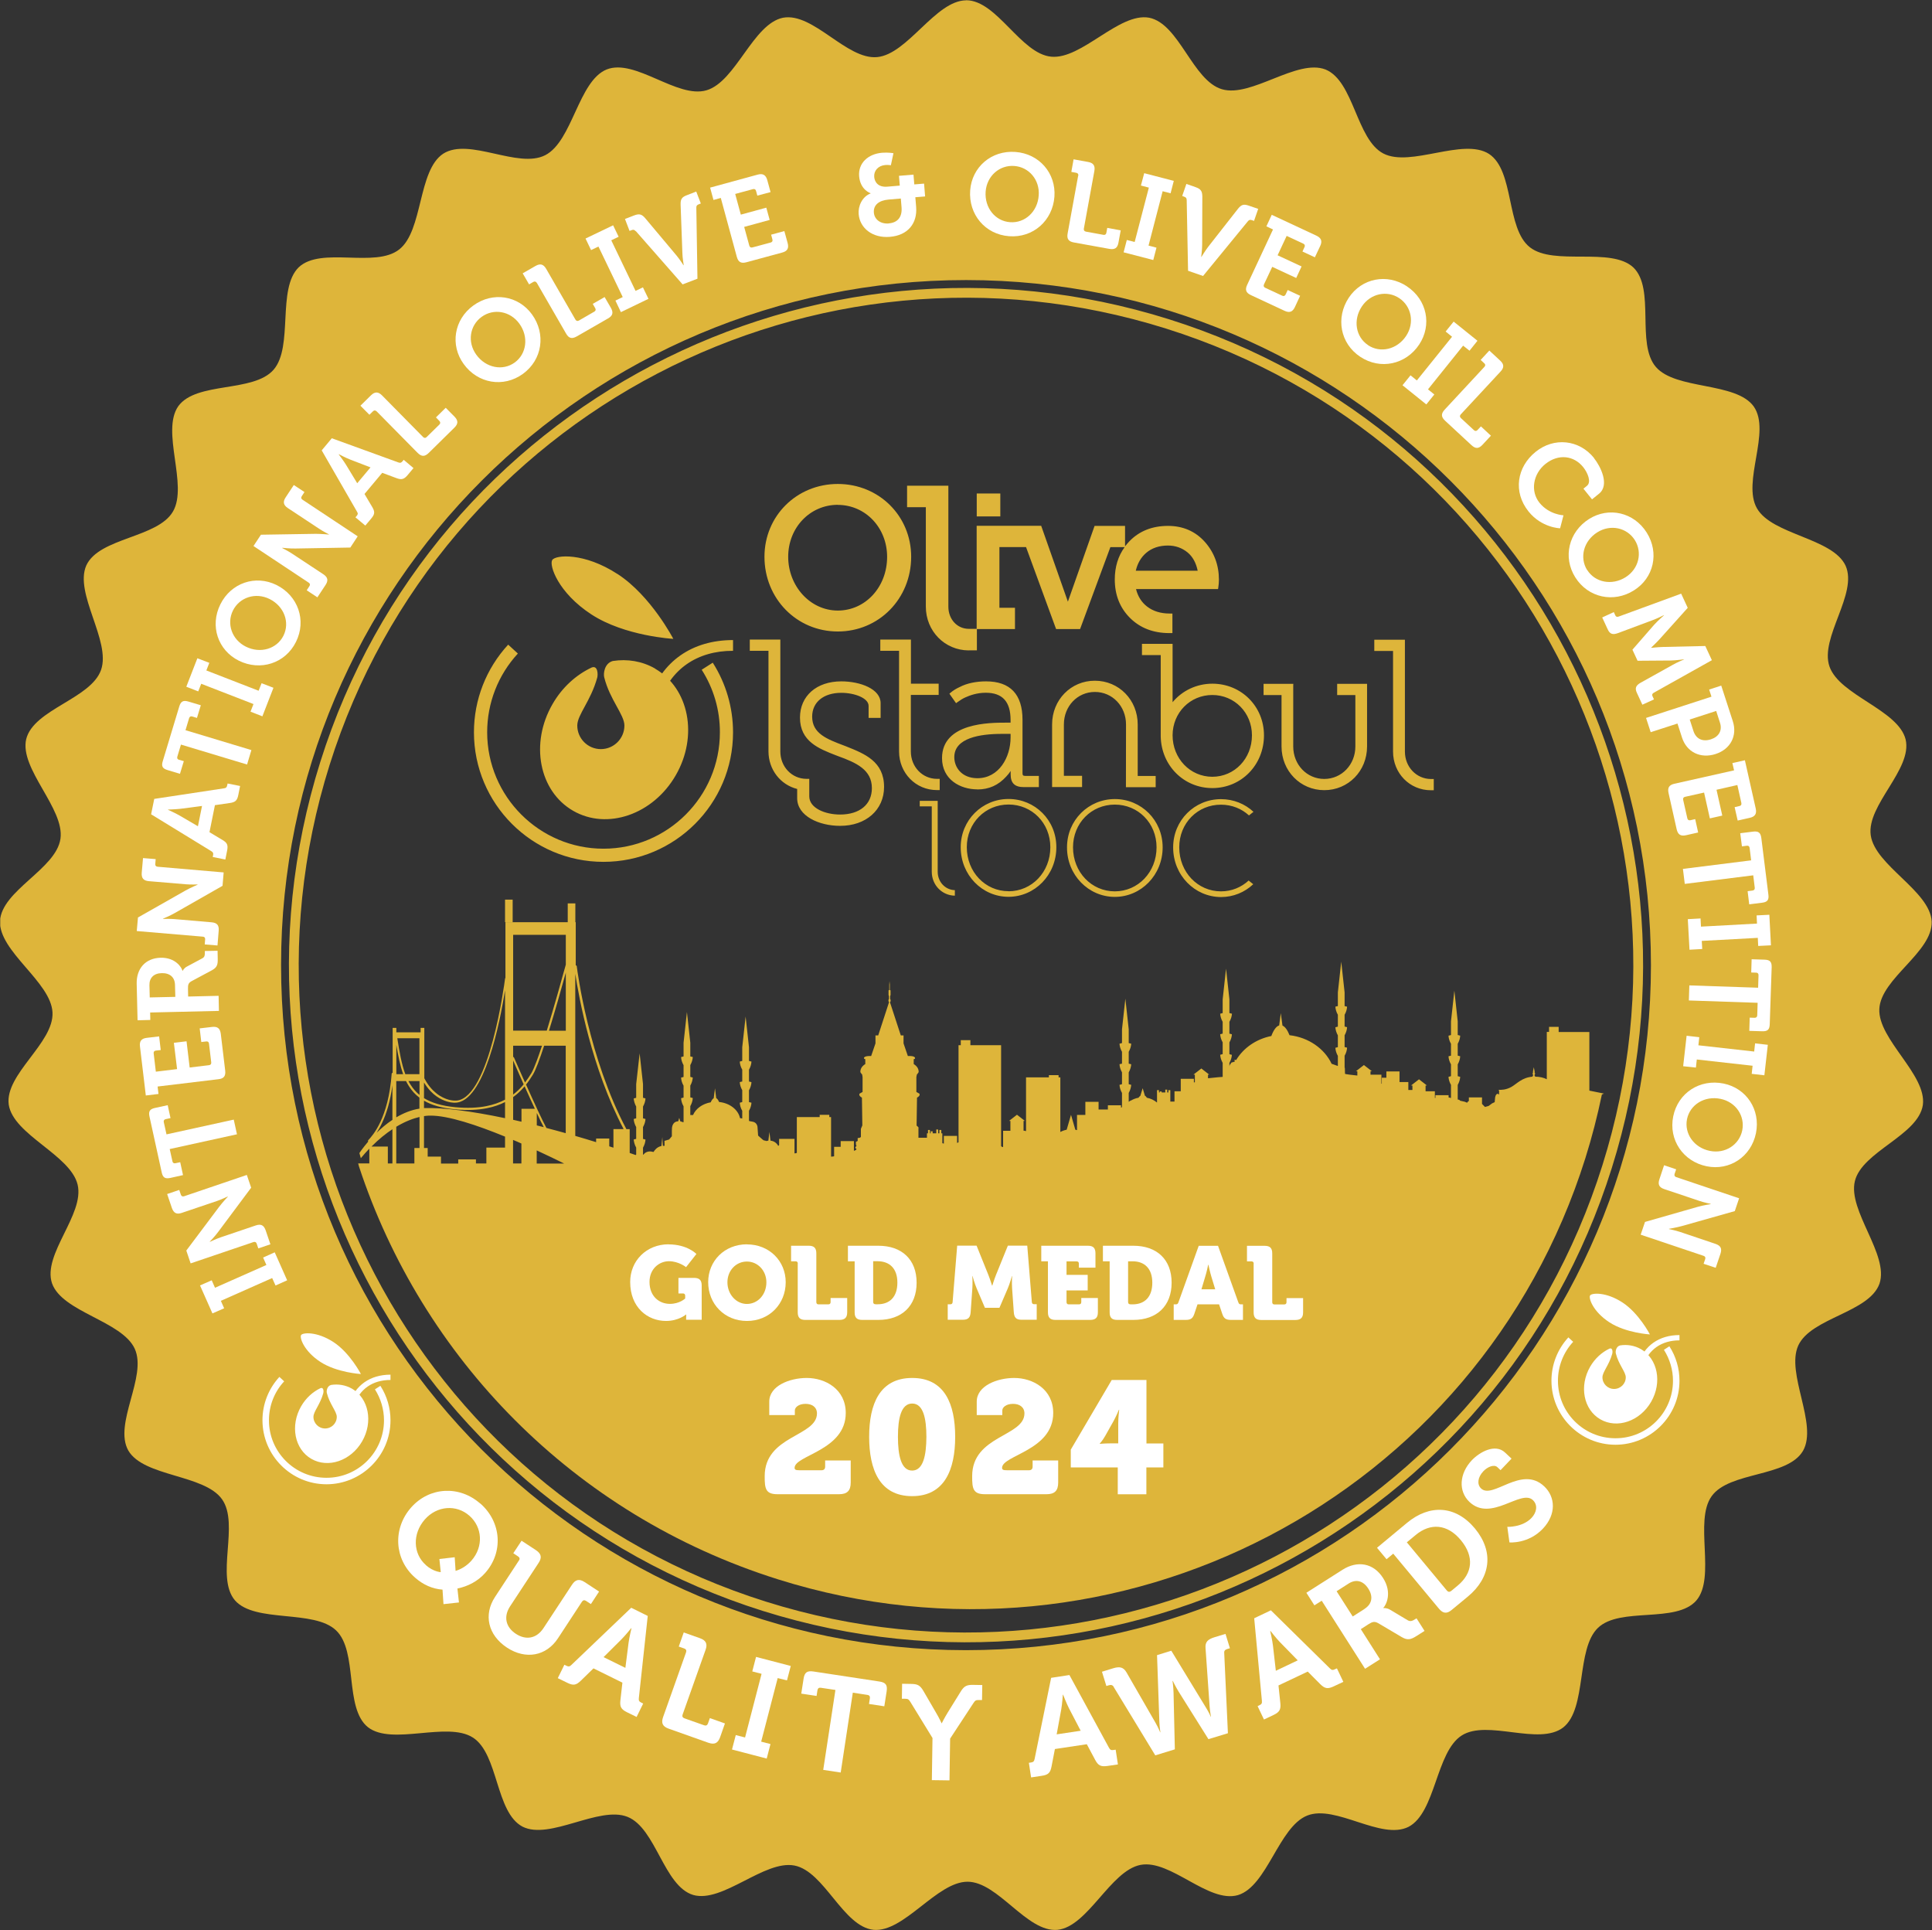 <svg xmlns="http://www.w3.org/2000/svg" xmlns:xlink="http://www.w3.org/1999/xlink" id="Calque_2" data-name="Calque 2" viewBox="0 0 241 240.74"><rect x="0" y="0" width="241" height="240.74" fill="#333333" stroke="none"/><defs><style>      .cls-1, .cls-2 {        fill: #deb53a;      }      .cls-1, .cls-2, .cls-3, .cls-4 {        stroke-width: 0px;      }      .cls-2 {        fill-rule: evenodd;      }      .cls-3, .cls-5 {        fill: none;      }      .cls-6 {        clip-path: url(#clippath);      }      .cls-5 {        stroke: #deb53a;        stroke-miterlimit: 10;        stroke-width: 1.22px;      }      .cls-4 {        fill: #fff;      }    </style><clipPath id="clippath"><rect class="cls-3" x=".03" y=".03" width="240.94" height="240.67"></rect></clipPath></defs><g id="Calque_1-2" data-name="Calque 1"><g><g class="cls-6"><path class="cls-2" d="M120.54.03c3.83.03,6.79,6.68,10.59,7.04,3.8.37,8.47-5.55,12.22-4.86,3.76.76,5.41,7.84,9.08,8.92,3.67,1.08,9.36-3.85,12.92-2.46,3.55,1.46,3.83,8.72,7.22,10.48,3.4,1.75,9.92-2.01,13.16.04,3.21,2.1,2.1,9.29,5.11,11.65,3,2.36,10.12-.09,12.91,2.52,2.76,2.67.31,9.52,2.81,12.41,2.5,2.89,9.96,1.83,12.2,4.92,2.2,3.14-1.49,9.41.41,12.72,1.91,3.31,9.43,3.68,11.05,7.14,1.57,3.5-3.25,8.96-2.01,12.57,1.25,3.61,8.57,5.4,9.5,9.1.88,3.73-4.89,8.18-4.35,11.96.54,3.78,7.39,6.92,7.6,10.74.15,3.83-6.35,7.1-6.53,10.92-.18,3.81,5.94,8.19,5.43,11.98-.58,3.79-7.57,5.78-8.48,9.49-.9,3.71,4.29,9.17,3.07,12.79-1.29,3.61-8.53,4.24-10.13,7.71-1.58,3.48,2.48,9.82.59,13.14-1.94,3.31-9.18,2.55-11.4,5.66-2.22,3.11.57,10.11-1.91,13.01-2.53,2.88-9.49.76-12.26,3.4-2.77,2.64-1.35,10.04-4.33,12.42-3.03,2.35-9.47-1.05-12.69,1.02-3.21,2.07-3.22,9.6-6.61,11.38-3.42,1.73-9.1-2.82-12.65-1.4-3.55,1.42-4.98,8.81-8.64,9.92-3.69,1.05-8.4-4.49-12.15-3.77-3.75.72-6.56,7.71-10.36,8.1-3.82.34-7.4-6-11.22-6-3.82,0-7.9,6.33-11.71,6-3.82-.39-6.13-7.29-9.88-8.02-3.75-.72-8.96,4.72-12.63,3.67-3.67-1.11-4.64-8.32-8.19-9.74-3.55-1.42-9.69,2.94-13.1,1.22-3.39-1.79-2.98-9.05-6.19-11.11-3.21-2.06-10.07,1.05-13.09-1.29-2.99-2.4-1.21-9.45-3.98-12.08-2.77-2.64-10.09-.88-12.61-3.74-2.48-2.92.6-9.51-1.62-12.62-2.22-3.11-9.74-2.77-11.68-6.06-1.89-3.34,2.38-9.22.8-12.7-1.59-3.47-9.04-4.56-10.32-8.16-1.22-3.63,4.09-8.6,3.19-12.32-.9-3.71-8.01-6.19-8.59-9.97-.51-3.8,5.64-7.67,5.46-11.49-.18-3.82-6.7-7.59-6.55-11.41.21-3.83,6.99-6.47,7.54-10.25.55-3.78-5.14-8.72-4.27-12.44.93-3.72,8.09-5.03,9.34-8.64,1.25-3.61-3.39-9.54-1.84-13.03,1.62-3.48,8.9-3.41,10.81-6.72,1.91-3.3-1.53-10,.66-13.13,2.26-3.11,9.38-1.66,11.89-4.55,2.5-2.89.39-10.11,3.14-12.78,2.8-2.62,9.52.15,12.53-2.22,3-2.36,2.3-9.86,5.5-11.95,3.24-2.05,9.33,1.94,12.72.19,3.4-1.75,4.12-9.25,7.66-10.69,3.57-1.4,8.79,3.67,12.45,2.6,3.67-1.08,5.8-8.3,9.55-9.05,3.78-.69,7.93,5.27,11.74,4.91,3.81-.36,7.27-7.05,11.09-7.08M120.52,34.93c-47.19-.01-85.45,38.23-85.46,85.42-.01,47.19,38.23,85.45,85.42,85.46,47.19.01,85.45-38.23,85.46-85.42.01-47.19-38.23-85.45-85.42-85.46"></path><path class="cls-2" d="M199.82,136.51c-.55,2.65-1.23,5.3-2.06,7.94-13.3,42.31-58.39,65.83-100.7,52.53-25.67-8.07-44.46-27.76-52.28-51.5l-.1-.38h1.39v-1.84c-.35.36-.7.76-1.06,1.19l-.18-.64s.4-.61,1.1-1.43h0s0,0,0,0h0s-.01-.01-.02-.03c0,0,0-.02,0-.02-.02-.04,0-.09.03-.13l.03-.03c.27-.29.88-.96,1.49-2.26.6-1.3,1.2-3.22,1.4-6h0s0,0,0,0c0-.03.02-.06.05-.08.02-.02.04-.03.07-.03v-5.01s0-.02,0-.02v-.57h.44s.02,0,.02,0v.02s0,.53,0,.53h3.03v-.53s0-.02,0-.02h.02s.42,0,.42,0h.02v6.28c.45.86.97,1.45,1.48,1.86,1.17.95,2.26.93,2.33.93h0s.06,0,.06,0h0c.07,0,.14,0,.22-.01,4.04-.49,5.9-14.54,5.98-15.19v-.02s0,0,0,0h0s.02-.06.05-.08v-6.95s8.77,0,8.77,0v5.38s.06,0,.08.03c.03.02.04.05.05.08h0s0,.03,0,.03c.08.61,1.47,11.39,6.19,20.29h.41s0,2.97,0,2.97c.25.08.5.17.75.26l.06-.07v-.86c-.19-.34-.28-.67-.31-1.01.1-.03.21-.06.31-.08v-1.47c-.19-.34-.29-.67-.31-1.01.1-.03.21-.06.31-.08v-1.47c-.19-.34-.28-.67-.31-1.01.1-.03.21-.06.31-.08v-1.71s.43-3.83.43-3.83l.42,3.83v1.71c.11.02.21.04.31.08-.02.34-.12.67-.31,1.01v1.47c.11.02.21.05.31.08-.02.34-.12.67-.31,1.01v1.48c.11.02.21.04.31.08-.02.34-.12.67-.31,1.01v.88s.07-.03.07-.03c.11-.15.48-.53,1.2-.32h.04s.03-.03.03-.03c.08-.14.38-.59.96-.71l.11-1.12.06,1.1c.05,0,.11,0,.16,0h.06s-.01-.62-.01-.62l.58-.17.34-.4v-.71s.01-.14.01-.14c0,0-.06-.82.58-.99.07-.02.14-.03.21-.04l.12-.42.12.42.35.12h.07s0-1.98,0-1.98c-.19-.34-.29-.67-.31-1.01.1-.03.2-.06.31-.08v-1.48c-.19-.34-.29-.67-.31-1.01.1-.03.2-.06.31-.08v-1.47c-.19-.34-.29-.67-.31-1.01.1-.03.2-.06.31-.08v-1.71s.42-3.83.42-3.83l.42,3.83v1.71c.11.02.21.04.31.07-.02.34-.12.67-.31,1.01v1.47c.11.02.21.05.31.08-.03.34-.12.67-.31,1.01v1.47c.11.02.21.04.31.08-.02.34-.12.67-.31,1.01v1.11s.34,0,.34,0c.34-.8,1.18-1.41,2.21-1.59.1-.25.23-.43.37-.51l.16-1.24.15,1.23c.14.07.26.24.36.48,1.32.13,2.39.96,2.61,2.01l.28.05v-.96c-.19-.33-.29-.67-.31-1.01.1-.03.21-.06.31-.08v-1.48c-.19-.34-.29-.67-.31-1.01.1-.03.21-.06.31-.07v-1.48c-.19-.33-.29-.67-.31-1.01.1-.03.21-.06.31-.08v-1.71s.42-3.83.42-3.83l.42,3.83v1.71c.11.02.21.05.31.08-.02.34-.12.68-.31,1.01v1.48c.11.02.21.04.31.08-.02.33-.12.67-.31,1.01v1.47c.11.02.21.05.31.08-.02.33-.12.67-.31,1.01v1.26c.06.02.17.06.42.09.59.08.64.64.64.64l.08,1.1s.62.57.69.59c.07.02.31.07.31.07v.03c.09-.03.18-.05.28-.06l.13-1.09.13,1.09c.43.04.79.3.97.66l.11-.1v-.78h1.92s0,1.81,0,1.81c.09,0,.19-.02.29-.06v-4.47s2.85,0,2.85,0v-.28s1.2,0,1.2,0v.28h.22v4.93c.06,0,.1,0,.11,0,.07,0,.18-.02.27-.04v-1.18s.82,0,.82,0v-.71h1.65v1.21s.01,0,.01,0l.27-.12.03-.14-.15-.1.06-.14.1-.1-.07-.21v-.31s.22-.11.22-.11v-.36c.07-.01.16-.02.24-.03l.16-.1v-1.02s.18-.43.18-.43l-.05-3.46c-.5-.28-.28-.51-.28-.51l.36-.2v-1.85s-.05-.32-.05-.32c-.16-.23-.3-.22-.18-.64.12-.42.57-.67.57-.67v-.61c-.23-.02-.15-.21-.15-.21.17-.23.88-.18.88-.18l.54-1.58v-.99h.34s1.35-4.14,1.35-4.14l-.07-.14v-.15s.06-.12.06-.12v-.36s-.05-.13-.05-.13v-.58s.09-.05.09-.05v-.67s.03-.43.03-.43l.04.43v.67s.09.05.09.05v.58s-.05.13-.05.13v.36s.06.12.06.12v.16s-.08.14-.08.14l1.35,4.13h.34v.99l.54,1.58s.71-.06.88.18c0,0,.09.19-.15.21v.61s.45.25.57.67c.12.42-.02.41-.18.64l-.06.32v1.85l.36.2s.22.23-.28.51l-.05,3.46.03.06c.16.11.26.21.2.32v1.16h1.06v-.55h.13v-.42h.24v.42s.1,0,.1,0v-.25s.24,0,.24,0v.25h.45v-.48s.24,0,.24,0v.48h.15s0-.42,0-.42h.24v.42h.13v1.23c.06.02.12.03.19.05v-.96s1.65,0,1.65,0v.88c.06-.03.12-.06.18-.08v-12.11s.28,0,.28,0v-.63h1.2s0,.63,0,.63h3.83s0,12.6,0,12.6c.09.07.17.1.25.11v-2.04s.91,0,.91,0v-1.23h-.17l.99-.77.99.77h-.17v1.22h.07s-.02.33-.02.33l.02-.33.24.05v-6.7s2.85,0,2.85,0v-.28h1.21v.28h.22s0,6.81,0,6.81c.24-.13.51-.23.79-.28l.54-1.86.54,1.86c.07.01.14.03.21.05v-1.9s1.04,0,1.04,0v-1.63s1.65,0,1.65,0v.96s1.16,0,1.16,0v-.53s1.64,0,1.64,0v.3s.08-.04.12-.07v-1.77c-.19-.33-.29-.67-.31-1.01.1-.03.21-.06.31-.08v-1.48c-.19-.34-.29-.67-.31-1.01.1-.03.21-.06.31-.07v-1.48c-.19-.34-.29-.68-.31-1.01.1-.03.2-.06.31-.08v-1.71s.42-3.83.42-3.83l.42,3.83v1.71c.1.02.21.05.31.08-.02.34-.12.67-.31,1.01v1.48c.1.02.21.04.31.08-.03.34-.12.67-.31,1.01v1.47c.1.02.21.05.31.08-.03.34-.12.67-.31,1.01v1.11c.09-.07.18-.13.28-.18v.02c.28-.17.6-.29.94-.35.06-.1.14-.18.23-.24l.29-.95.28.94c.1.05.18.14.24.25.48.09.91.3,1.27.6v-1.55s.24,0,.24,0v.29s.1,0,.1,0v-.12s.24,0,.24,0v.12h.45v-.35h.24s0,.35,0,.35h.15v-.29h.24v1.43s.52,0,.52,0v-1.29h.78v-1.55h1.64v.45l.12-.02v-.95s-.18,0-.18,0l.99-.77.99.77h-.16v.45l1.28-.13.55-.04v-1.75c-.19-.34-.29-.68-.31-1.01.1-.03.2-.06.31-.08v-1.47c-.19-.34-.29-.67-.31-1.01.1-.03.2-.05.31-.08v-1.47c-.19-.34-.29-.68-.31-1.01.1-.03.2-.06.31-.08v-1.71l.42-3.83.42,3.83v1.71c.11.02.21.05.32.08-.03.33-.12.67-.32,1.01v1.48c.11.02.21.04.31.08-.02.34-.12.67-.31,1.01v1.47c.11.02.21.05.31.08-.03.33-.12.67-.31,1.01v.41h0s.04-.15.04-.15l.22-.31.4-.11-.02-.26s.08.05.2.06c.9-1.5,2.49-2.62,4.39-3,.27-.73.61-1.21.98-1.32l.2-1.53.21,1.55c.33.14.63.57.88,1.2,2.37.27,4.36,1.67,5.26,3.58h.04s.73.26.73.26v-1.26c-.19-.33-.29-.67-.31-1.01.1-.03.2-.05.31-.08v-1.47c-.19-.34-.29-.68-.31-1.01.1-.03.2-.06.31-.08v-1.48c-.19-.33-.29-.67-.31-1.01.1-.03.21-.06.31-.07v-1.71s.42-3.83.42-3.83l.42,3.83v1.71c.1.02.21.04.31.07-.02.34-.12.68-.31,1.01v1.47c.1.02.21.05.31.08-.02.34-.12.67-.31,1.01v1.47c.1.02.21.04.31.07-.02.34-.12.68-.31,1.01v1.5s.03,0,.03,0c0,.34.02.71.02.75,0,.05.93.16,1.54.22v-.54h-.17l.99-.77.99.77h-.17v.43h1.36v1.14s.03-.02.03-.02h.02v-.74s.57,0,.57,0v-.78s1.64,0,1.64,0v1.32h1.1v.99h.51s0-.56,0-.56h-.17s.99-.77.99-.77l.99.77h-.17v.72s1.16,0,1.16,0v.83h.07s0-.34,0-.34h1.64s0,.28,0,.28l.3.07v-1.63c-.19-.34-.29-.67-.31-1.01.1-.03.21-.06.31-.08v-1.47c-.19-.34-.29-.67-.31-1.01.1-.03.21-.05.31-.08v-1.48c-.19-.33-.29-.67-.31-1.01.1-.03.21-.06.31-.08v-1.71s.42-3.83.42-3.83l.42,3.83v1.71c.1.02.21.04.31.08-.02.33-.12.67-.31,1.01v1.48c.11.02.21.04.31.08-.02.33-.12.67-.31,1.01v1.47c.11.02.21.05.31.08-.02.33-.12.67-.31,1.01v1.82s.19.04.19.04l.12.11.57.13.29.12.12-.16.1-.05v-.45h1.64v.81s.37.38.37.38l.46-.13.43-.32.32-.15s.05-.45.05-.53c0-.08.08-.51.32-.51.08,0,.14.05.18.11v-.5c-.04-.07-.07-.11-.07-.11,0,0,.02,0,.07,0h0c.21.01.85.03,1.55-.37.69-.4,1.31-1.17,2.64-1.27-.02-.03-.03-.05-.03-.08.02,0,.05,0,.07,0v-.2s-.07-.09-.08-.14c.02,0,.05,0,.08-.01v-.23s.1-.52.1-.52l.1.52v.23s.05,0,.08.01c0,.05-.03.09-.08.14v.2s.05,0,.07.01c0,.02,0,.05-.02.07h0c.61,0,1.08.13,1.47.32v-5.9s.28,0,.28,0v-.63h1.2s0,.64,0,.64h3.83v7.31s1.82.37,1.82.37M74.36,142v.45c-.88-.28-1.75-.53-2.6-.78v-20.21c.44,2.84,2.03,11.76,6.03,19.36h-1.27v2.32c-.17-.06-.35-.11-.52-.17v-.97s-1.65,0-1.65,0ZM48.95,135.36v4.31c-.74.49-1.41,1.06-1.97,1.61.22-.33.46-.75.69-1.25.51-1.09,1.01-2.6,1.28-4.68M49.43,139.36v-4.53h1.22c.11.22.23.44.36.64.35.55.78,1.03,1.31,1.43v1.37c-1.04.16-2.01.57-2.9,1.09M52.89,138.21v-.93c.96.56,2.22.92,3.89,1.08,1.54.14,2.83.08,3.93-.14.89-.17,1.64-.44,2.29-.77v2.01c-4.32-.91-7.72-1.31-9.88-1.26-.08,0-.15,0-.23,0M64.01,139.67v-2.84c.5-.36.92-.76,1.28-1.17.05-.06.1-.11.15-.17.42.92.86,1.91,1.28,2.8h-1.67v1.61c-.35-.08-.7-.16-1.04-.24M50.29,133.97h-.85v-3.66c.23,1.37.47,2.59.85,3.66M49.56,129.49h2.76s0,4.48,0,4.48h-1.76c-.47-1.26-.73-2.77-1-4.48M50.95,134.83h1.38v1.73c-.44-.36-.8-.78-1.1-1.25-.1-.15-.19-.31-.28-.48M52.89,136.96v-1.95c.27.44.56.81.85,1.11.47.49.96.81,1.4,1.02.88.42,1.56.39,1.56.39h.05c3.68,0,5.64-10.21,6.25-14.02v13.64c-.66.35-1.44.63-2.35.81-1.08.21-2.34.27-3.85.13-1.7-.16-2.96-.55-3.91-1.13M64.01,136.51v-4.24c.22.5.72,1.65,1.31,2.97-.07.09-.15.17-.22.26-.31.35-.67.7-1.09,1.01M64.01,131.81v-1.39s3.6,0,3.6,0c-.23.69-.45,1.33-.65,1.87-.25.67-.48,1.21-.66,1.53-.02.03-.03.05-.05.08-.22.36-.47.73-.76,1.11-.25-.55-.47-1.06-.67-1.51-.21-.47-.38-.85-.49-1.12-.07-.15-.2-.44-.21-.48h0s-.04-.06-.07-.07c-.02,0-.03-.01-.05-.01M68.21,128.54h-4.2s0-11.95,0-11.95h6.57s0,3.72,0,3.72c-.53,1.93-1.47,5.3-2.37,8.22M70.58,121.3v7.25s-2.1,0-2.1,0c.74-2.39,1.49-5.05,2.03-6.99l.07-.26ZM67.88,130.42h2.69v10.91c-.83-.23-1.63-.45-2.41-.65-.55-1.02-1.64-3.39-2.54-5.41.34-.42.61-.85.86-1.25.34-.56.85-1.92,1.4-3.61M66.96,138.81c.33.71.63,1.33.87,1.77-.29-.08-.58-.15-.87-.22v-1.55ZM70.37,145.12h-3.42v-1.64c1.35.62,2.54,1.2,3.42,1.64M65.04,145.11h-1.04v-2.94c.35.15.7.29,1.04.45v2.49ZM63,141.75v1.38h-2.33s0,1.98,0,1.98h-1.3v-.51s-2.21,0-2.21,0v.52s-2.15,0-2.15,0v-.87h-1.66v-1.07h-.46s0-3.98,0-3.98c.49-.07.76-.06.76-.06,2.24-.03,5.89,1.2,9.35,2.62M52.33,139.31v3.87h-.64v1.93s-2.26,0-2.26,0v-4.58c1.17-.7,2.17-1.05,2.9-1.22M48.95,140.83v4.28h-.57v-2.11s-2.04,0-2.04,0c.92-.93,1.8-1.63,2.62-2.17M63.95,115.01h-.95s0-2.81,0-2.81h.95s0,2.81,0,2.81ZM71.77,115.02h-.95s0-2.35,0-2.35h.95s0,2.35,0,2.35Z"></path><path class="cls-4" d="M202.38,162.44c-2.06-1.34-3.83-1.19-4.03-.87-.21.32.35,2.01,2.41,3.35,2.06,1.34,5.05,1.51,5.05,1.51,0,0-1.37-2.65-3.43-3.99M201.51,180.19c4.4,0,7.99-3.58,7.99-7.98,0-1.53-.43-3.01-1.26-4.3l-.68.44c.73,1.15,1.13,2.49,1.13,3.86,0,3.96-3.22,7.18-7.18,7.17-3.96,0-7.18-3.22-7.17-7.18,0-1.8.68-3.53,1.9-4.85l-.6-.55c-1.36,1.48-2.11,3.4-2.11,5.4,0,4.4,3.58,7.99,7.99,7.99M204.97,170.33c.65-2.01,2.3-3.16,4.53-3.16v-.66c-2.53,0-4.41,1.32-5.16,3.62l.63.21M204.7,168.27c-.8-.46-1.71-.61-2.61-.47-.52.14-.59.77-.53,1,.34,1.38,1.24,2.31,1.24,2.98,0,.8-.65,1.45-1.46,1.45-.8,0-1.45-.65-1.45-1.45,0-.67.83-1.51,1.23-2.96.06-.2.04-.78-.35-.62-.95.45-1.81,1.22-2.41,2.25-1.4,2.42-.83,5.36,1.27,6.57,2.1,1.21,4.93.24,6.33-2.18,1.4-2.42.83-5.36-1.27-6.58"></path><polygon class="cls-4" points="34.37 160.33 33.95 159.4 27.55 162.24 27.96 163.17 26.5 163.81 24.95 160.32 26.41 159.68 26.82 160.61 33.23 157.77 32.82 156.84 34.27 156.19 35.82 159.68 34.37 160.33"></polygon><path class="cls-4" d="M32.22,155.7l-.2-.59c-.06-.19-.21-.26-.4-.2l-7.84,2.66-.54-1.6,4.1-5.46c.43-.57,1.08-1.26,1.08-1.26v-.03s-.78.37-1.33.56l-4.41,1.49c-.64.22-1.01.04-1.24-.61l-.59-1.74,1.51-.51.2.59c.07.19.21.26.4.2l7.83-2.66.54,1.59-4.08,5.47c-.41.57-1.08,1.26-1.08,1.26v.03s.78-.37,1.33-.56l4.4-1.49c.65-.22,1.01-.04,1.24.61l.59,1.74-1.5.51Z"></path><path class="cls-4" d="M21.17,143.31l.34,1.53c.04.2.18.28.37.24l.6-.13.35,1.61-1.57.35c-.66.14-.95-.03-1.09-.7l-1.52-6.94c-.15-.67.04-.95.7-1.09l1.57-.34.35,1.61-.6.13c-.19.04-.28.18-.24.37l.34,1.53,8.39-1.84.4,1.83-8.39,1.84Z"></path><path class="cls-4" d="M19.66,135.51l.11.93-1.58.19-.73-6.11c-.08-.67.18-1,.85-1.08l1.54-.18.2,1.7-.61.07c-.2.02-.3.16-.27.35l.27,2.28,2.65-.32-.4-3.28,1.58-.19.39,3.27,2.41-.29c.2-.02.3-.15.28-.35l-.28-2.34c-.02-.2-.15-.3-.35-.27l-.61.07-.2-1.7,1.54-.18c.68-.08,1,.18,1.09.85l.55,4.59c.08.68-.17,1.01-.85,1.08l-7.57.91Z"></path><path class="cls-4" d="M18.73,126.28l.02.93-1.59.04-.11-4.56c-.04-1.86,1.07-3.19,2.99-3.24,1.83-.04,2.63,1.2,2.72,1.63h.03s.14-.32.51-.52l1.94-1.04c.3-.16.32-.4.31-.72v-.19s1.59-.03,1.59-.03l.02.99c.02.76-.09,1.09-.72,1.44l-2.54,1.36c-.4.22-.46.44-.45.97l.02.95,3.8-.09.04,1.88-8.59.2ZM21.83,122.84c-.02-.94-.62-1.49-1.65-1.47-1.01.02-1.56.6-1.54,1.51l.04,1.52,3.19-.07-.04-1.49Z"></path><path class="cls-4" d="M25.54,117.77l.05-.61c.02-.2-.09-.33-.29-.34l-8.24-.7.15-1.69,5.94-3.37c.62-.35,1.5-.72,1.5-.72v-.03s-.85.03-1.43-.02l-4.65-.39c-.67-.06-.94-.37-.89-1.05l.16-1.83,1.58.13-.05.61c-.02.2.09.32.29.34l8.24.71-.14,1.67-5.93,3.38c-.6.35-1.5.72-1.5.72v.03s.85-.03,1.43.02l4.63.4c.69.06.95.37.89,1.06l-.15,1.83-1.59-.13Z"></path><path class="cls-4" d="M26.54,106.88l.04-.22c.05-.24.01-.36-.22-.5l-7.51-4.6.39-1.92,8.7-1.32c.27-.03.35-.14.4-.37l.05-.23,1.56.31-.22,1.1c-.14.71-.37.92-1.05,1.02l-1.87.27-.68,3.37,1.62.97c.59.35.72.63.58,1.33l-.22,1.11-1.56-.31ZM25.2,100.52l-2.67.35c-.59.07-1.57.1-1.57.1v.03s.9.4,1.4.69l2.33,1.36.51-2.53Z"></path><path class="cls-4" d="M22.57,92.87l-.45,1.5c-.06.2.02.34.21.39l.6.17-.48,1.58-1.53-.46c-.65-.19-.82-.48-.61-1.14l2.05-6.79c.2-.66.5-.81,1.15-.62l1.54.46-.48,1.58-.59-.18c-.19-.06-.33.02-.39.21l-.45,1.5,8.22,2.48-.54,1.8-8.23-2.48Z"></path><polygon class="cls-4" points="31.25 88.76 31.62 87.81 25.1 85.28 24.73 86.23 23.24 85.65 24.62 82.1 26.11 82.67 25.74 83.62 32.26 86.15 32.63 85.21 34.11 85.78 32.73 89.34 31.25 88.76"></polygon><path class="cls-4" d="M27.49,75.37c1.34-2.69,4.39-3.7,7-2.41,2.69,1.34,3.77,4.41,2.43,7.1-1.33,2.68-4.44,3.67-7.13,2.34-2.61-1.3-3.64-4.34-2.3-7.03M35.36,79.28c.82-1.65.09-3.66-1.73-4.57-1.75-.87-3.75-.21-4.57,1.43-.82,1.65-.14,3.64,1.61,4.51,1.82.91,3.87.27,4.69-1.37"></path><path class="cls-4" d="M38.26,73.62l.34-.52c.11-.16.08-.32-.09-.43l-6.89-4.57.93-1.41,6.83-.11c.71,0,1.66.09,1.66.09v-.02s-.75-.38-1.24-.71l-3.89-2.57c-.56-.37-.65-.78-.27-1.35l1.01-1.53,1.33.88-.34.52c-.11.17-.08.32.09.43l6.89,4.57-.92,1.4-6.82.12c-.7.02-1.66-.09-1.66-.09l-.02.03s.76.38,1.25.71l3.88,2.56c.57.38.65.78.27,1.35l-1.01,1.53-1.33-.88Z"></path><path class="cls-4" d="M44.34,64.52l.15-.17c.16-.19.19-.31.04-.54l-4.4-7.64,1.26-1.51,8.29,3.01c.25.1.37.05.53-.14l.15-.18,1.22,1.03-.72.86c-.46.55-.77.63-1.41.39l-1.77-.66-2.21,2.64.96,1.62c.35.59.34.9-.13,1.45l-.73.87-1.22-1.02ZM46.21,58.29l-2.52-.97c-.55-.21-1.42-.67-1.42-.67l-.02.02s.6.78.91,1.29l1.4,2.31,1.66-1.98Z"></path><path class="cls-4" d="M46.97,51.3c-.14-.14-.3-.15-.45,0l-.44.43-1.12-1.13,1.31-1.29c.49-.48.91-.47,1.38,0l5.13,5.2c.14.14.31.14.44,0l1.59-1.56c.14-.14.14-.3,0-.45l-.43-.44,1.22-1.2,1.09,1.1c.48.49.48.9-.01,1.38l-3.2,3.15c-.49.48-.89.48-1.38,0l-5.13-5.2Z"></path><path class="cls-4" d="M59.05,38.1c2.43-1.76,5.6-1.24,7.31,1.11,1.76,2.43,1.3,5.65-1.13,7.42-2.43,1.76-5.64,1.2-7.39-1.23-1.71-2.35-1.22-5.54,1.21-7.3M64.21,45.21c1.48-1.08,1.77-3.2.57-4.85-1.15-1.58-3.22-1.92-4.7-.84-1.49,1.08-1.81,3.15-.66,4.73,1.2,1.65,3.31,2.04,4.79.96"></path><path class="cls-4" d="M66.96,35.28c-.1-.17-.26-.21-.43-.12l-.53.31-.8-1.38,1.6-.92c.6-.34.99-.22,1.33.36l3.65,6.33c.1.17.26.22.43.12l1.92-1.11c.18-.1.22-.26.12-.43l-.31-.54,1.48-.85.78,1.34c.34.6.24.99-.36,1.33l-3.9,2.24c-.6.34-.99.24-1.33-.36l-3.65-6.33Z"></path><polygon class="cls-4" points="76.77 37.49 77.68 37.05 74.65 30.75 73.73 31.19 73.04 29.75 76.48 28.1 77.17 29.53 76.25 29.97 79.28 36.28 80.2 35.84 80.89 37.27 77.45 38.93 76.77 37.49"></polygon><path class="cls-4" d="M79.3,28.84c-.17-.2-.3-.22-.53-.13l-.24.09-.57-1.49,1.11-.43c.67-.26.98-.18,1.42.34l3.87,4.61c.39.46.9,1.25.9,1.25h.03s-.16-.94-.17-1.54l-.22-6.01c-.02-.69.14-.95.82-1.2l1.13-.44.57,1.49-.26.1c-.23.09-.31.19-.3.45l.14,8.83-1.85.71-5.83-6.64Z"></path><path class="cls-4" d="M89.9,24.69l-.9.25-.42-1.54,5.93-1.62c.65-.18,1.02.04,1.2.68l.41,1.5-1.65.44-.16-.59c-.05-.19-.19-.27-.39-.22l-2.21.6.7,2.58,3.18-.87.42,1.53-3.18.87.64,2.34c.05.19.19.27.39.22l2.27-.61c.19-.05.28-.19.22-.39l-.16-.59,1.65-.45.41,1.49c.18.66-.04,1.02-.68,1.19l-4.46,1.21c-.67.18-1.02-.02-1.2-.68l-2-7.35Z"></path><path class="cls-4" d="M108.6,24.13v-.03s-1.29-.4-1.43-2.12c-.13-1.63,1.1-2.78,2.87-2.93.8-.06,1.41.06,1.41.06l-.32,1.5s-.36-.06-.69-.03c-.91.08-1.45.72-1.39,1.49.05.57.43,1.32,1.66,1.21l1.53-.13-.1-1.22,1.81-.15.1,1.22,1.22-.1.13,1.6-1.22.1.1,1.2c.17,2.07-1.04,3.56-3.28,3.74-2.15.18-3.74-1.07-3.89-2.84-.08-.97.41-2.15,1.48-2.57M110.87,27.86c1.08-.09,1.69-.77,1.59-2l-.09-1.1-1.53.13c-1.18.1-1.92.67-1.83,1.65.07.79.78,1.42,1.87,1.33"></path><path class="cls-4" d="M126.66,18.95c2.99.22,5.08,2.67,4.87,5.58-.22,2.99-2.66,5.16-5.65,4.93-3-.22-5.08-2.73-4.86-5.72.22-2.91,2.65-5.01,5.64-4.79M126,27.71c1.84.14,3.43-1.3,3.57-3.33.15-1.94-1.21-3.55-3.05-3.68-1.83-.14-3.42,1.24-3.57,3.19-.15,2.04,1.21,3.69,3.04,3.82"></path><path class="cls-4" d="M134.51,21.92c.03-.2-.06-.33-.26-.37l-.61-.11.28-1.57,1.81.33c.67.12.9.47.78,1.14l-1.31,7.18c-.03.2.06.33.26.37l2.19.4c.19.03.33-.06.36-.26l.11-.61,1.68.31-.28,1.52c-.12.68-.45.91-1.14.79l-4.42-.8c-.68-.12-.91-.46-.78-1.14l1.31-7.18Z"></path><polygon class="cls-4" points="140.56 29.93 141.54 30.18 143.31 23.4 142.32 23.14 142.73 21.6 146.42 22.56 146.02 24.11 145.03 23.85 143.27 30.63 144.26 30.89 143.86 32.43 140.16 31.47 140.56 29.93"></polygon><path class="cls-4" d="M148.03,24.97c0-.26-.09-.36-.32-.44l-.24-.09.52-1.5,1.12.39c.68.24.86.5.87,1.18l-.02,6c0,.61-.12,1.53-.12,1.53h.03s.48-.79.85-1.27l3.7-4.72c.43-.54.72-.63,1.39-.39l1.14.39-.52,1.5-.26-.09c-.23-.08-.36-.05-.52.15l-5.58,6.81-1.87-.65-.17-8.81Z"></path><path class="cls-4" d="M158.82,28.63l-.85-.4.67-1.44,5.57,2.6c.61.29.76.69.47,1.3l-.66,1.4-1.55-.72.26-.56c.08-.18.03-.33-.15-.42l-2.08-.97-1.13,2.42,2.99,1.39-.67,1.44-2.99-1.39-1.03,2.19c-.08.18-.03.34.15.42l2.13.99c.18.09.33.03.42-.15l.26-.56,1.55.72-.65,1.4c-.29.62-.68.76-1.3.47l-4.18-1.95c-.63-.29-.77-.67-.47-1.3l3.22-6.9Z"></path><path class="cls-4" d="M175.52,35.73c2.5,1.66,3.12,4.82,1.51,7.24-1.66,2.5-4.84,3.19-7.35,1.53-2.5-1.66-3.09-4.86-1.43-7.37,1.61-2.43,4.77-3.07,7.27-1.41M170.65,43.05c1.53,1.02,3.62.55,4.75-1.15,1.08-1.63.67-3.69-.85-4.71-1.53-1.02-3.59-.59-4.67,1.03-1.13,1.69-.76,3.81.77,4.82"></path><polygon class="cls-4" points="175.95 46.81 176.74 47.45 181.13 42 180.33 41.35 181.33 40.11 184.3 42.5 183.31 43.74 182.51 43.11 178.13 48.56 178.92 49.2 177.92 50.44 174.95 48.05 175.95 46.81"></polygon><path class="cls-4" d="M185.17,45.75c.14-.15.13-.31-.02-.44l-.45-.42,1.08-1.17,1.35,1.25c.5.46.51.88.05,1.37l-4.97,5.35c-.13.15-.13.31.02.45l1.63,1.51c.15.14.31.13.45-.02l.42-.45,1.25,1.16-1.05,1.13c-.47.51-.87.52-1.38.05l-3.29-3.05c-.5-.47-.52-.87-.05-1.38l4.97-5.35Z"></path><path class="cls-4" d="M198.83,57.13c.82,1.02,1.99,3.35.64,4.44l-.88.71-1.07-1.33.44-.36c.58-.47.09-1.63-.47-2.33-1.14-1.42-3.06-1.72-4.72-.39-1.55,1.25-1.89,3.4-.73,4.84,1.21,1.49,2.99,1.56,2.99,1.56l-.42,1.62s-2.3-.05-3.94-2.1c-1.95-2.43-1.46-5.55.89-7.44,2.29-1.85,5.42-1.53,7.28.77"></path><path class="cls-4" d="M205.41,66.42c1.6,2.54.88,5.67-1.59,7.21-2.53,1.6-5.71.92-7.31-1.61-1.6-2.53-.82-5.69,1.71-7.29,2.46-1.55,5.59-.84,7.19,1.69M197.99,71.09c.97,1.55,3.07,1.98,4.79.9,1.65-1.04,2.12-3.08,1.15-4.63-.98-1.55-3.02-2.01-4.68-.97-1.72,1.08-2.24,3.15-1.27,4.71"></path><path class="cls-4" d="M201.31,76.34l.18.4c.08.19.23.23.42.16l7.8-2.86.82,1.77-3.53,3.93c-.43.47-1.03,1.03-1.03,1.03l.02.03s.81-.09,1.45-.11l5.28-.12.82,1.77-7.25,4.06c-.18.1-.24.24-.16.42l.19.41-1.45.66-.68-1.47c-.29-.61-.12-.94.48-1.28l3.97-2.21c.59-.34,1.43-.68,1.43-.68v-.02s-1.05.14-1.68.15l-4.12.03-.64-1.38,2.71-3.11c.42-.47,1.22-1.17,1.22-1.17v-.03s-.83.42-1.47.65l-4.26,1.59c-.65.24-1.01.14-1.29-.48l-.68-1.47,1.45-.67Z"></path><path class="cls-4" d="M213.49,86.89l-.29-.89,1.51-.49,1.44,4.43c.59,1.81-.27,3.49-2.14,4.1-1.88.61-3.6-.23-4.19-2.04l-.57-1.76-3.34,1.08-.58-1.78,8.16-2.65ZM211.24,91.17c.33,1.01,1.16,1.37,2.18,1.04.99-.32,1.45-1.1,1.13-2.08l-.47-1.46-3.3,1.07.46,1.43Z"></path><path class="cls-4" d="M216.31,96.08l-.21-.91,1.56-.35,1.35,6.01c.15.66-.08,1.02-.74,1.17l-1.51.34-.38-1.67.6-.14c.2-.04.28-.18.24-.38l-.5-2.24-2.6.59.72,3.22-1.55.35-.72-3.22-2.37.53c-.2.04-.28.18-.24.38l.52,2.3c.04.2.18.28.38.24l.6-.14.37,1.67-1.51.34c-.67.15-1.02-.08-1.17-.74l-1.01-4.51c-.15-.67.06-1.02.73-1.17l7.44-1.67Z"></path><path class="cls-4" d="M218.44,107.3l-.19-1.55c-.03-.2-.15-.3-.35-.27l-.61.08-.21-1.64,1.6-.2c.67-.08.94.12,1.03.8l.88,7.05c.09.68-.13.94-.8,1.02l-1.59.2-.2-1.64.61-.08c.2-.03.3-.15.28-.35l-.19-1.55-8.54,1.07-.23-1.87,8.53-1.07Z"></path><polygon class="cls-4" points="212.13 114.55 212.18 115.57 219.17 115.19 219.12 114.17 220.71 114.09 220.91 117.9 219.32 117.98 219.27 116.97 212.28 117.35 212.34 118.36 210.75 118.45 210.54 114.64 212.13 114.55"></polygon><path class="cls-4" d="M219.31,123.19l.05-1.56c0-.2-.1-.32-.3-.32l-.61-.02.05-1.65,1.61.05c.67.02.91.26.89.95l-.24,7.09c-.02.69-.27.91-.95.89l-1.6-.05.05-1.65.61.02c.2,0,.32-.1.33-.3l.05-1.57-8.58-.29.06-1.88,8.58.29Z"></path><polygon class="cls-4" points="211.97 129.36 211.86 130.37 218.82 131.15 218.93 130.13 220.52 130.31 220.09 134.11 218.51 133.93 218.62 132.92 211.66 132.14 211.55 133.15 209.96 132.98 210.39 129.18 211.97 129.36"></polygon><path class="cls-4" d="M219.04,141.33c-.6,2.94-3.29,4.71-6.14,4.13-2.94-.6-4.78-3.29-4.18-6.23.6-2.94,3.34-4.69,6.28-4.09,2.85.58,4.63,3.26,4.04,6.19M210.44,139.58c-.36,1.8.86,3.56,2.85,3.96,1.91.39,3.67-.76,4.04-2.56.36-1.8-.8-3.54-2.71-3.93-2-.41-3.81.73-4.18,2.53"></path><path class="cls-4" d="M209.09,145.83l-.2.58c-.06.19.01.33.2.4l7.85,2.64-.54,1.6-6.58,1.86c-.69.19-1.63.35-1.63.35v.03s.83.17,1.39.36l4.42,1.49c.64.22.83.58.61,1.24l-.59,1.74-1.51-.5.2-.59c.06-.19,0-.33-.2-.4l-7.85-2.64.54-1.59,6.57-1.88c.67-.2,1.63-.34,1.63-.34v-.03s-.83-.17-1.38-.36l-4.41-1.48c-.66-.22-.83-.59-.61-1.24l.58-1.74,1.51.51Z"></path><path class="cls-5" d="M145.64,40.4c-44.17-13.88-91.22,10.66-105.11,54.83-13.88,44.17,10.66,91.23,54.83,105.11,44.17,13.88,91.23-10.66,105.11-54.83,13.89-44.16-10.66-91.22-54.83-105.11Z"></path><path class="cls-4" d="M59.92,187.52c2.65,2.33,2.88,6.08.61,8.65-.93,1.06-2.19,1.69-3.47,1.95l.19,1.74-1.93.21-.12-1.81c-1.27-.09-2.43-.62-3.43-1.5-2.62-2.31-2.79-6.13-.49-8.74,2.27-2.57,6.01-2.8,8.63-.49M53.13,195.21c.94.83,1.85.87,1.85.87l-.17-1.64,1.91-.22.11,1.7c.72-.21,1.42-.65,1.98-1.28,1.52-1.73,1.38-4.16-.26-5.6-1.61-1.42-4.04-1.26-5.56.47-1.56,1.78-1.48,4.27.14,5.69"></path><path class="cls-4" d="M64.74,194.63c.13-.2.09-.38-.11-.51l-.6-.4,1.03-1.56,1.8,1.18c.67.45.76.92.33,1.58l-3.56,5.42c-.86,1.31-.53,2.61.72,3.43,1.25.82,2.58.61,3.45-.72l3.55-5.4c.43-.66.91-.77,1.58-.33l1.8,1.18-1.02,1.56-.61-.4c-.2-.13-.38-.09-.51.11l-2.99,4.56c-1.45,2.21-4.01,2.7-6.36,1.16-2.38-1.57-2.94-4.11-1.49-6.32l2.99-4.56Z"></path><path class="cls-4" d="M70.41,207.63l.24.12c.26.13.41.12.63-.1l7.46-7.13,2.06,1.02-1.11,10.25c-.04.32.05.43.3.56l.24.12-.82,1.67-1.18-.58c-.76-.37-.93-.7-.84-1.5l.25-2.2-3.61-1.78-1.58,1.54c-.58.56-.93.63-1.68.26l-1.19-.58.82-1.67ZM78.01,208.02l.4-3.14c.09-.68.36-1.8.36-1.8l-.03-.02s-.72.9-1.21,1.39l-2.24,2.23,2.71,1.33Z"></path><path class="cls-4" d="M85.58,206.07c.08-.22,0-.39-.23-.47l-.68-.24.62-1.76,2.03.72c.76.27.96.72.69,1.46l-2.86,8.06c-.08.22,0,.39.23.47l2.46.87c.22.08.39,0,.47-.22l.24-.68,1.88.67-.6,1.71c-.27.76-.7.96-1.46.7l-4.96-1.76c-.76-.27-.96-.7-.69-1.46l2.86-8.06Z"></path><polygon class="cls-4" points="91.78 216.4 92.94 216.7 95 208.76 93.84 208.46 94.31 206.65 98.64 207.78 98.17 209.58 97.01 209.29 94.95 217.22 96.11 217.52 95.64 219.33 91.31 218.2 91.78 216.4"></polygon><path class="cls-4" d="M104.2,210.77l-1.81-.27c-.23-.04-.38.07-.42.31l-.11.71-1.91-.29.29-1.86c.12-.78.43-1.02,1.23-.9l8.23,1.25c.8.12,1.02.45.9,1.23l-.29,1.86-1.91-.29.11-.71c.04-.23-.07-.39-.31-.42l-1.82-.28-1.51,9.96-2.18-.33,1.52-9.96Z"></path><path class="cls-4" d="M116.33,216.78l-2.76-4.5c-.21-.34-.31-.41-.68-.41h-.39s.03-1.87.03-1.87l1.12.02c.78.01,1.11.14,1.55.9l1.54,2.65c.42.7.71,1.35.71,1.35h.03s.31-.63.74-1.33l1.61-2.6c.45-.75.81-.86,1.58-.85l1.12.02-.03,1.87h-.39c-.37-.01-.47.05-.69.39l-2.9,4.42-.08,5.21-2.2-.03.08-5.22Z"></path><path class="cls-4" d="M138.93,210.39c-.15-.25-.35-.28-.62-.2l-.3.09-.55-1.78,1.36-.42c.81-.25,1.3-.19,1.7.5l3.64,6.32c.34.6.56,1.15.56,1.15h.03s-.1-.58-.13-1.29l-.29-8.33,1.78-.55,4.32,7.09c.38.6.6,1.14.6,1.14h.03s-.12-.59-.17-1.27l-.51-7.28c-.07-.79.31-1.11,1.11-1.36l1.38-.42.55,1.79-.31.09c-.29.09-.43.22-.4.51l.46,10-2.43.74-3.72-5.93c-.41-.67-.72-1.33-.72-1.33h-.04s.11.71.13,1.52l.16,7.01-2.44.75-5.2-8.55Z"></path><path class="cls-4" d="M156.86,212.8l.24-.12c.26-.12.35-.24.31-.56l-.96-10.29,2.08-.99,7.36,7.24c.22.23.37.24.63.11l.25-.11.8,1.68-1.19.56c-.76.36-1.12.29-1.69-.27l-1.56-1.57-3.65,1.73.23,2.2c.08.79-.09,1.12-.84,1.48l-1.2.57-.8-1.68ZM161.88,207.08l-2.21-2.26c-.48-.49-1.19-1.41-1.19-1.41l-.03.02s.26,1.13.34,1.81l.36,3.14,2.73-1.3Z"></path><path class="cls-4" d="M164.88,199.64l-.92.58-1-1.57,4.51-2.87c1.84-1.17,3.86-.86,5.06,1.04,1.16,1.81.39,3.36.02,3.72l.02.02s.4-.05.82.2l2.21,1.32c.34.2.6.07.92-.13l.18-.11,1,1.57-.98.62c-.75.48-1.15.57-1.88.14l-2.91-1.72c-.47-.26-.72-.2-1.25.14l-.93.6,2.39,3.76-1.86,1.18-5.41-8.49ZM170.21,200.66c.93-.59,1.12-1.53.47-2.53-.63-.99-1.54-1.21-2.45-.63l-1.5.96,2.01,3.15,1.47-.94Z"></path><path class="cls-4" d="M173.8,193.77l-.84.7-1.19-1.43,3.73-3.1c2.83-2.35,6.07-2.2,8.48.69,2.4,2.9,1.97,6.13-.86,8.48l-2.02,1.67c-.62.52-1.09.47-1.61-.15l-5.7-6.86ZM181.02,198.43l.82-.68c1.84-1.53,2.1-3.6.38-5.67-1.7-2.04-3.81-2.14-5.62-.64l-1.11.92,5,6.02c.15.18.34.2.52.05"></path><path class="cls-4" d="M188.04,190.43s1.87.08,3.01-1.12c.62-.66.83-1.58.16-2.22-1.48-1.4-5.22,2.79-7.91.23-1.4-1.33-1.28-3.53.3-5.2.96-1.01,2.91-2.12,4.14-.96l.81.76-1.37,1.44-.39-.37c-.4-.38-1.21-.07-1.76.51-.69.73-.82,1.62-.28,2.14,1.47,1.4,5.04-2.95,7.88-.26,1.38,1.3,1.55,3.47-.18,5.29-1.82,1.91-4.16,1.7-4.16,1.7l-.27-1.97Z"></path><path class="cls-1" d="M125.81,99.65c3.29,0,5.97,2.63,5.96,6.02,0,3.45-2.68,6.18-5.97,6.18-3.29,0-5.96-2.73-5.96-6.18,0-3.39,2.68-6.02,5.96-6.02M125.81,111.16c2.9,0,5.21-2.39,5.21-5.49,0-3.04-2.31-5.33-5.21-5.33-2.9,0-5.21,2.29-5.21,5.32,0,3.1,2.31,5.49,5.2,5.49M139.07,99.66c3.29,0,5.96,2.63,5.96,6.02,0,3.45-2.68,6.18-5.97,6.18-3.28,0-5.97-2.73-5.96-6.18,0-3.39,2.68-6.02,5.97-6.02M139.06,111.17c2.9,0,5.21-2.39,5.21-5.49,0-3.04-2.31-5.33-5.21-5.33-2.9,0-5.21,2.29-5.21,5.33,0,3.1,2.31,5.49,5.21,5.49M155.77,109.81c-.92.85-2.12,1.36-3.46,1.36-2.9,0-5.21-2.39-5.21-5.49,0-3.04,2.31-5.33,5.21-5.32,1.35,0,2.57.5,3.49,1.34l.56-.45c-1.06-.99-2.49-1.58-4.05-1.58-3.29,0-5.97,2.63-5.97,6.02,0,3.46,2.68,6.18,5.97,6.19,1.55,0,2.96-.6,4.02-1.6l-.56-.45ZM119.11,111.02c-1.2-.03-2.14-1.03-2.14-2.29v-8.85s-2.24,0-2.24,0v.69s1.5,0,1.5,0v8.15c0,1.65,1.26,2.96,2.88,2.99v-.7ZM120.85,81.12c-3-.01-5.36-2.41-5.36-5.46v-12.4s-2.34,0-2.34,0v-2.68h5.15v15.08c0,1.58,1.1,2.77,2.55,2.77h.98s0-12.85,0-12.85h8.05s3.33,9.46,3.33,9.46l3.33-9.45h3.8s0,2.55,0,2.55c.17-.22.35-.43.55-.64,1.23-1.27,2.85-1.91,4.81-1.91,1.86,0,3.4.67,4.58,1.98,1.17,1.31,1.77,2.9,1.77,4.73,0,.32-.03.66-.08.99l-.03.18h-10.23c.23.92.69,1.65,1.38,2.18.75.58,1.7.87,2.81.87.02,0,.04,0,.06,0,.02,0,.05,0,.07,0h.22s0,2.44,0,2.44h-.21s-.05,0-.07,0c-.03,0-.07,0-.11,0-2,0-3.65-.64-4.91-1.9-1.26-1.26-1.89-2.87-1.89-4.79,0-1.55.41-2.9,1.23-4.03h-1.78s-3.78,10.22-3.78,10.22h-2.99s-3.75-10.23-3.75-10.23h-3.32v7.57s1.94,0,1.94,0v2.66h-4.75s0,2.65,0,2.65h-1ZM149.4,71.18c-.2-.98-.62-1.75-1.26-2.28-.7-.57-1.52-.86-2.45-.86-1.09,0-2.01.31-2.72.92-.65.56-1.08,1.31-1.29,2.22h7.71ZM104.51,78.76c-5.13,0-9.15-4.1-9.15-9.32,0-5.09,4.02-9.08,9.15-9.08,5.13,0,9.15,3.99,9.15,9.08,0,5.23-4.02,9.32-9.15,9.32M104.51,62.96c-3.47,0-6.19,2.84-6.19,6.48s2.72,6.7,6.18,6.71c3.46,0,6.16-2.94,6.16-6.7,0-3.63-2.7-6.48-6.16-6.48M121.84,61.55h2.94s0,2.86,0,2.86h-2.94v-2.86ZM104.78,103c-2.59,0-5.34-1.21-5.34-3.45v-1.15c-2.11-.53-3.57-2.43-3.58-4.68v-12.55s-2.33,0-2.33,0v-1.4h3.81s0,13.95,0,13.95c0,1.91,1.43,3.41,3.26,3.42h.35v2.18c0,1.47,1.98,2.27,3.84,2.27,2.45,0,3.97-1.26,3.97-3.29,0-2.3-1.93-3.17-4.26-4.01l-.26-.1c-2.08-.81-4.45-1.72-4.45-4.69,0-2.7,2.07-4.52,5.15-4.52,2.38,0,4.91.95,4.91,2.72v1.84h-1.5v-1.5c0-.98-1.76-1.63-3.41-1.63-2.2,0-3.63,1.16-3.63,2.97,0,2.11,1.84,2.8,3.98,3.61l.26.1c2.33.93,4.73,1.88,4.73,5.06,0,2.86-2.26,4.86-5.49,4.85M178.49,98.56c-2.65,0-4.72-2.13-4.72-4.82v-12.55s-2.34,0-2.34,0v-1.4h3.82v13.95c0,1.91,1.43,3.41,3.25,3.42h.35s0,1.4,0,1.4h-.35ZM116.87,98.54c-2.64,0-4.72-2.13-4.72-4.82v-12.55s-2.34,0-2.34,0v-1.4s3.82,0,3.82,0v5.5s3.46,0,3.46,0v1.4s-3.47,0-3.47,0v7.05c0,1.91,1.43,3.41,3.25,3.42h.35v1.4h-.36ZM165.2,98.55c-3,0-5.34-2.4-5.34-5.45v-.18c0-2.13,0-4.74,0-6.23h-2.24s0-1.4,0-1.4h3.71s-.01.22-.01.22c0,.08,0,3.27,0,7.41v.18c0,2.27,1.7,4.05,3.87,4.05,2.17,0,3.88-1.78,3.88-4.05v-.18c0-2.63,0-4.92,0-6.23h-2.27s0-1.4,0-1.4h3.73s0,7.81,0,7.81c0,3.06-2.34,5.45-5.34,5.45M121.91,98.45c-2.12,0-4.4-1.22-4.4-3.9,0-4.42,5.97-4.42,7.94-4.42h.61s0-.33,0-.33c0-2.29-1.01-3.4-3.09-3.4-1.12,0-1.99.33-2.55.58-.32.14-.65.35-.98.59l-.18.13-.83-1.18.15-.13c.32-.27.7-.51,1.17-.72.86-.45,2.02-.69,3.25-.69,3.02,0,4.55,1.62,4.55,4.8v6.65c0,.26.08.34.33.34h1.71v1.4h-1.86c-1.15,0-1.66-.49-1.66-1.59v-.27c0-.05,0-.1,0-.15-.16.24-.34.47-.55.69-.98,1.08-2.16,1.61-3.59,1.61M124.96,91.53c-2.7,0-5.92.5-5.92,2.9,0,1.26.9,2.62,2.88,2.63,2.69,0,4.14-2.61,4.14-5.07v-.46s-.58,0-.58,0c0,0-.38,0-.51,0M151.23,98.29c-3.56,0-6.36-2.81-6.44-6.42,0,0,0-.11,0-.16v-10.01s-2.34,0-2.34,0v-1.4h3.82v7.28c1.21-1.46,3.02-2.31,4.96-2.31,3.61,0,6.44,2.83,6.44,6.44,0,3.7-2.83,6.58-6.44,6.58M151.23,86.68c-2.78,0-4.95,2.21-4.96,5.02,0,2.9,2.18,5.17,4.95,5.18,2.78,0,4.95-2.27,4.95-5.17,0-2.82-2.17-5.03-4.95-5.03M140.45,98.16v-.22c0-.08.01-3.18.01-7.41v-.18c0-2.27-1.7-4.05-3.88-4.05s-3.87,1.78-3.87,4.05v.18c0,2.64,0,4.92,0,6.23h2.27v1.4s-3.74,0-3.74,0v-7.81c0-3.06,2.35-5.46,5.34-5.45,3,0,5.34,2.4,5.34,5.46v.18s0,6.24,0,6.24h2.24s0,1.4,0,1.4h-3.71ZM77.04,71.6c-4.17-2.72-7.74-2.4-8.15-1.76-.42.64.71,4.07,4.88,6.79,4.17,2.72,10.22,3.05,10.22,3.05,0,0-2.77-5.36-6.94-8.08M75.28,107.49c8.91,0,16.16-7.24,16.16-16.15,0-3.09-.88-6.1-2.53-8.69l-1.38.88c1.49,2.33,2.28,5.03,2.27,7.81,0,8-6.52,14.51-14.52,14.51-8,0-14.51-6.52-14.51-14.52,0-3.65,1.36-7.14,3.83-9.82l-1.21-1.11c-2.75,2.99-4.27,6.87-4.27,10.93,0,8.91,7.24,16.16,16.15,16.16M82.28,87.56c1.32-4.07,4.66-6.4,9.16-6.39v-1.34c-5.12,0-8.92,2.67-10.43,7.32l1.27.41M81.73,83.39c-1.63-.94-3.47-1.23-5.29-.95-1.05.29-1.19,1.57-1.07,2.03.69,2.79,2.52,4.67,2.52,6.02,0,1.62-1.32,2.94-2.94,2.94s-2.94-1.32-2.94-2.94c0-1.35,1.68-3.04,2.49-5.98.11-.41.07-1.58-.71-1.25-1.93.91-3.67,2.47-4.87,4.56-2.83,4.9-1.68,10.85,2.57,13.3,4.24,2.45,9.98.47,12.8-4.42,2.83-4.89,1.68-10.85-2.57-13.3"></path><path class="cls-4" d="M41.59,167.38c-2.06-1.34-3.83-1.19-4.03-.87-.21.32.35,2.01,2.41,3.35,2.06,1.34,5.05,1.51,5.05,1.51,0,0-1.37-2.65-3.43-3.99M40.72,185.12c4.4,0,7.99-3.58,7.99-7.98,0-1.53-.43-3.01-1.26-4.3l-.68.44c.73,1.15,1.13,2.49,1.13,3.86,0,3.96-3.22,7.18-7.18,7.17-3.96,0-7.18-3.22-7.17-7.18,0-1.8.67-3.53,1.9-4.85l-.6-.55c-1.36,1.48-2.11,3.4-2.11,5.4,0,4.4,3.58,7.99,7.99,7.99M44.18,175.27c.65-2.01,2.3-3.16,4.53-3.16v-.66c-2.53,0-4.41,1.32-5.16,3.62l.63.21M43.91,173.2c-.8-.46-1.72-.61-2.61-.47-.52.14-.59.77-.53,1,.34,1.38,1.24,2.31,1.24,2.98,0,.8-.65,1.45-1.46,1.45-.8,0-1.45-.65-1.45-1.45,0-.67.83-1.51,1.23-2.96.06-.2.04-.78-.35-.62-.95.45-1.81,1.22-2.41,2.25-1.4,2.42-.83,5.36,1.27,6.57,2.1,1.21,4.93.24,6.33-2.18,1.4-2.42.83-5.36-1.27-6.58"></path><path class="cls-4" d="M83.39,155.2c2.37,0,3.48,1.2,3.48,1.2l-1.29,1.64s-.92-.74-2.13-.74c-1.23,0-2.43.96-2.43,2.58,0,1.82,1.23,2.74,2.54,2.74,1.22,0,1.91-.67,1.91-.67v-.35c0-.18-.1-.28-.28-.28h-.56v-1.94s1.95,0,1.95,0c.66,0,.95.28.95.94v4.28h-1.94v-.26c0-.2.01-.39.01-.39h-.03s-.92.8-2.49.8c-2.33,0-4.47-1.71-4.47-4.86,0-2.65,2.03-4.7,4.79-4.7"></path><path class="cls-4" d="M93.17,155.2c2.79,0,4.84,2.07,4.84,4.72,0,2.71-2.04,4.84-4.84,4.83-2.79,0-4.83-2.12-4.83-4.84,0-2.65,2.04-4.72,4.84-4.72M93.17,162.63c1.35,0,2.43-1.16,2.43-2.7,0-1.47-1.09-2.59-2.43-2.59-1.35,0-2.43,1.11-2.43,2.59s1.08,2.7,2.43,2.7"></path><path class="cls-4" d="M99.52,157.59c0-.18-.1-.28-.28-.28h-.56v-1.94h2.21c.66,0,.94.29.94.95v6.08c0,.18.1.29.28.28h1.22c.18,0,.28-.1.28-.28v-.51h2.07s0,1.78,0,1.78c0,.66-.29.94-.95.95h-4.28c-.66,0-.94-.29-.94-.95v-6.08Z"></path><path class="cls-4" d="M106.61,157.31h-.84s0-1.94,0-1.94h3.8c2.91,0,4.77,1.7,4.77,4.61,0,2.91-1.86,4.64-4.77,4.64h-2.02c-.66,0-.94-.28-.94-.94v-6.36ZM109.21,162.67h.27c1.52,0,2.46-.93,2.46-2.7s-.97-2.66-2.46-2.67h-.56s0,5.08,0,5.08c0,.18.1.29.28.28"></path><path class="cls-4" d="M118.23,162.67h.32c.18,0,.27-.1.28-.28l.57-7.03h2.42s1.47,3.65,1.47,3.65c.23.58.46,1.33.46,1.33h.03s.23-.75.46-1.33l1.48-3.65h2.42s.57,7.02.57,7.02c.01.18.1.28.29.28h.32v1.94h-1.92c-.66,0-.89-.29-.94-.95l-.21-2.96c-.05-.7,0-1.55,0-1.55h-.02s-.27.98-.52,1.55l-1.04,2.42h-1.81s-1.03-2.42-1.03-2.42c-.25-.57-.52-1.55-.52-1.55h-.02s.05.85,0,1.55l-.21,2.96c-.05.66-.28.94-.95.95h-1.91v-1.94Z"></path><path class="cls-4" d="M130.73,157.31h-.84v-1.94h5.82c.66,0,.94.29.94.95v1.78s-2.07,0-2.07,0v-.5c0-.18-.1-.28-.28-.28h-1.26v1.68s2.64,0,2.64,0v1.94h-2.64v1.46c0,.18.1.29.28.28h1.28c.18,0,.28-.1.28-.28v-.51s2.07,0,2.07,0v1.78c0,.66-.28.94-.94.95h-4.35c-.66,0-.94-.29-.94-.95v-6.36Z"></path><path class="cls-4" d="M138.42,157.31h-.84s0-1.94,0-1.94h3.8c2.91,0,4.77,1.7,4.77,4.61,0,2.91-1.86,4.64-4.77,4.64h-2.02c-.66,0-.94-.28-.94-.94v-6.36ZM141.01,162.68h.27c1.52,0,2.46-.93,2.46-2.7s-.97-2.67-2.46-2.67h-.56s0,5.08,0,5.08c0,.18.1.29.28.28"></path><path class="cls-4" d="M146.42,162.68h.24c.21,0,.27-.06.35-.28l2.52-7.02h2.41l2.52,7.02c.08.22.14.28.35.28h.24s0,1.94,0,1.94h-1.49c-.65,0-.9-.19-1.09-.75l-.4-1.19h-2.69s-.4,1.19-.4,1.19c-.19.56-.44.75-1.09.75h-1.48v-1.94ZM151.59,160.81l-.47-1.54c-.18-.58-.38-1.53-.38-1.53h-.03s-.19.94-.38,1.52l-.46,1.54h1.71Z"></path><path class="cls-4" d="M156.39,157.6c0-.18-.1-.28-.28-.28h-.56v-1.94s2.21,0,2.21,0c.66,0,.94.28.94.95v6.08c0,.18.1.29.28.28h1.22c.18,0,.28-.1.28-.28v-.51h2.07s0,1.78,0,1.78c0,.66-.29.94-.95.95h-4.28c-.66,0-.94-.29-.94-.95v-6.08Z"></path></g><path class="cls-4" d="M101.91,176.29c0-.8-.62-1.2-1.42-1.2-.9,0-1.34.46-1.34.82v.58h-3.19v-1.68c0-1.97,2.55-2.95,4.67-2.95,2.33,0,4.87,1.4,4.87,4.37,0,4.69-6.38,5.26-6.38,6.84,0,.24.16.3.6.3h2.77c.28,0,.44-.16.44-.44v-.78h3.19s0,2.75,0,2.75c0,1.02-.44,1.46-1.46,1.46h-7.66c-1.48,0-1.62-.66-1.61-2.26,0-5.08,6.52-4.92,6.52-7.82Z"></path><path class="cls-4" d="M108.42,179.2c0-4.09,1.32-7.34,5.37-7.34,4.05,0,5.36,3.25,5.36,7.34,0,4.09-1.32,7.4-5.37,7.4-4.05,0-5.36-3.31-5.36-7.4ZM115.56,179.2c0-2.31-.4-4.15-1.77-4.15-1.38,0-1.78,1.83-1.78,4.15,0,2.33.4,4.21,1.77,4.21,1.38,0,1.77-1.88,1.78-4.21Z"></path><path class="cls-4" d="M127.79,176.29c0-.8-.62-1.2-1.42-1.2-.9,0-1.34.46-1.34.82v.58h-3.19v-1.68c0-1.97,2.55-2.95,4.67-2.95,2.33,0,4.87,1.4,4.87,4.37,0,4.69-6.38,5.26-6.38,6.84,0,.24.16.3.6.3h2.77c.28,0,.44-.16.44-.44v-.78h3.19s0,2.75,0,2.75c0,1.02-.44,1.46-1.46,1.46h-7.66c-1.48,0-1.62-.66-1.61-2.26,0-5.08,6.52-4.92,6.52-7.82Z"></path><path class="cls-4" d="M133.57,180.8l5.11-8.69h4.33s0,7.92,0,7.92h2.11v2.99h-2.12v3.35s-3.57,0-3.57,0v-3.35s-5.86,0-5.86,0v-2.21ZM139.49,177.53c0-.78.12-1.7.12-1.7h-.04s-.36.88-.7,1.47l-1,1.78c-.34.6-.68.96-.68.96v.04s.58-.06,1.3-.06h1v-2.49Z"></path><path class="cls-4" d="M128.33,219.86l.27-.04c.28-.04.4-.13.46-.45l2.06-10.11,2.28-.35,4.93,9.06c.15.29.29.33.57.29l.27-.04.28,1.84-1.3.19c-.83.12-1.16-.05-1.54-.76l-1.04-1.95-3.98.6-.42,2.17c-.15.79-.4,1.05-1.23,1.17l-1.32.2-.28-1.84ZM134.8,215.85l-1.46-2.8c-.31-.62-.73-1.69-.73-1.69h-.03s-.08,1.16-.2,1.84l-.57,3.11,2.99-.45Z"></path></g></g></svg>